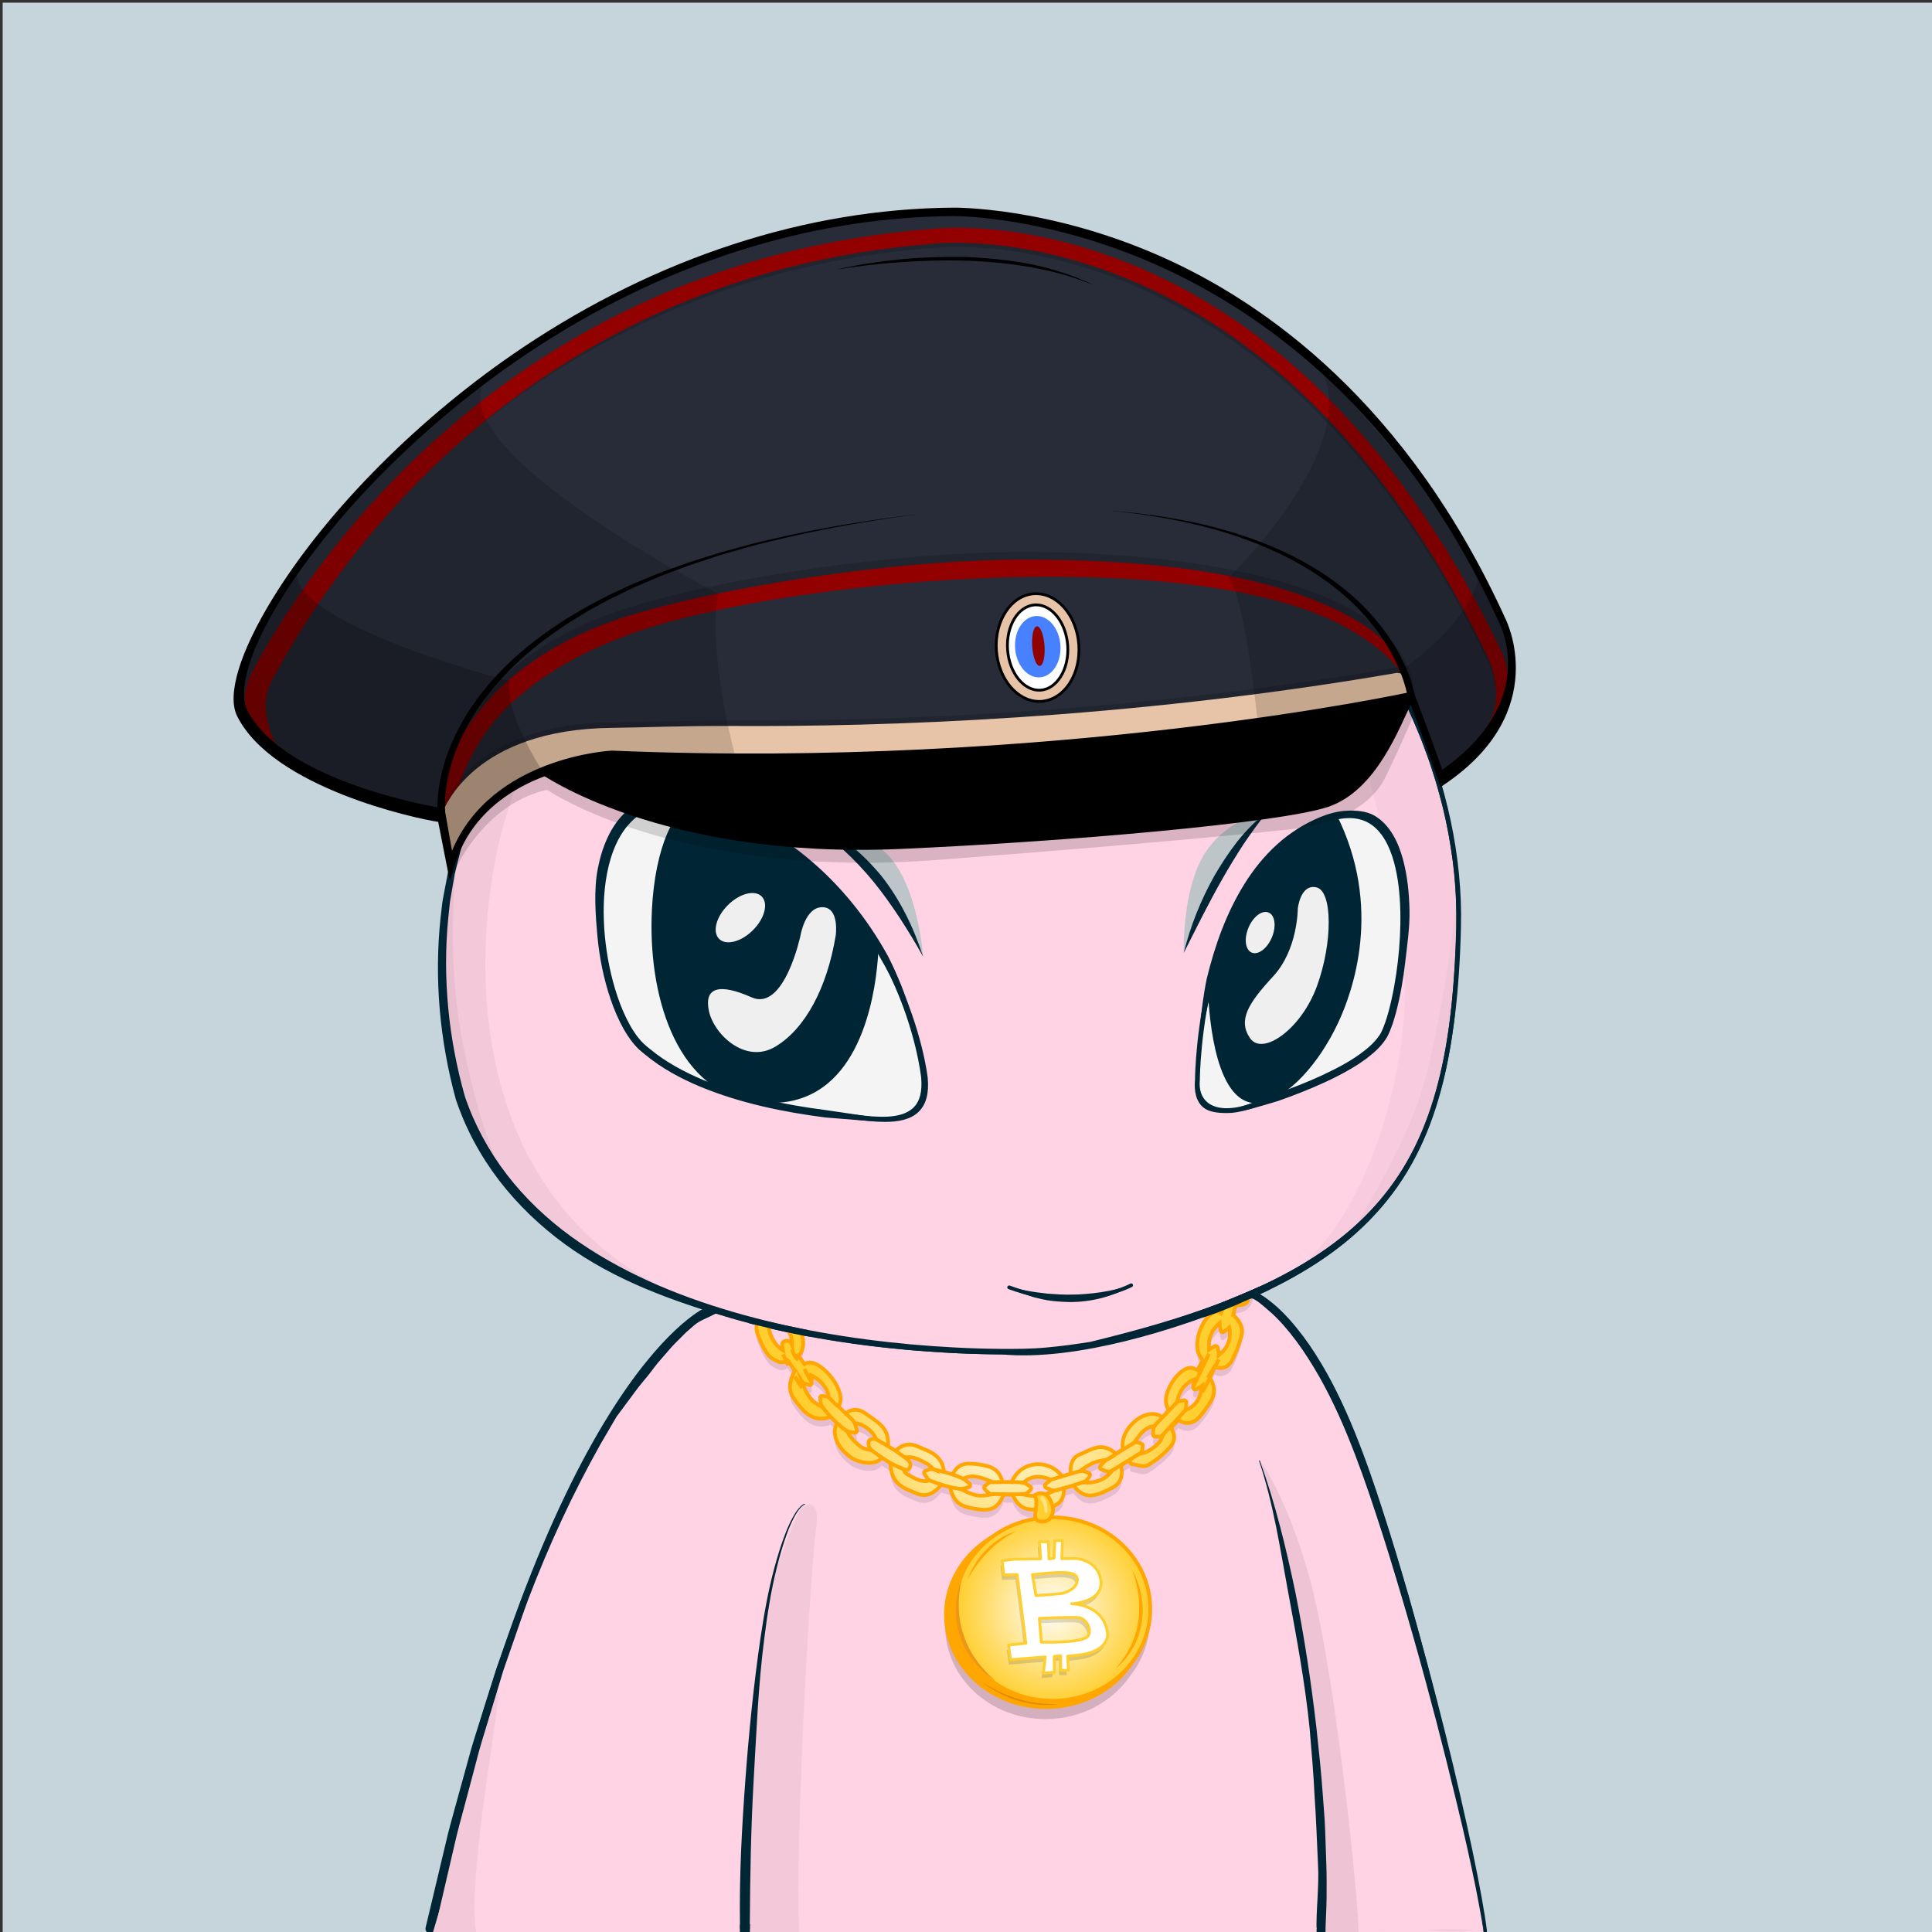 <svg xmlns="http://www.w3.org/2000/svg" xmlns:xlink="http://www.w3.org/1999/xlink" version="1.2" viewBox="0 0 520 520" fill="none">
<rect x="0" y="0" width="520" height="520" fill="#333333" stroke="none"/>
<!-- Background / Blue --> <path d="M520.47 0.72H0.72V520.47H520.47V0.72Z" fill="#C5D5DB"/>


<!-- Type / Pink Body --> <path d="M399.34 520.56L115.79 519.97C115.53 519.97 115.28 519.85 115.12 519.65C114.96 519.45 114.89 519.18 114.95 518.93C146.9 373.14 188.1 352.75 189.84 351.95C189.94 351.9 190.06 351.87 190.17 351.87L337.22 347.77C337.3 347.76 337.43 347.78 337.52 347.82C338.16 348.04 353.31 353.7 367.93 394.63C383.16 437.26 397.96 501.19 400.2 519.6C400.23 519.85 400.15 520.09 399.99 520.27C399.82 520.45 399.58 520.56 399.34 520.56ZM116.85 518.26L398.36 518.84C395.76 499.32 381.24 437.01 366.31 395.2C352.74 357.21 338.58 350.15 337.08 349.49L190.41 353.58C187.69 355.04 147.59 378.75 116.85 518.26Z" fill="#002636"/>
<path d="M399.34 519.7C397 500.37 381.76 435.92 367.12 394.91C352.47 353.9 337.24 348.63 337.24 348.63L190.19 352.73C190.19 352.73 148.01 372.06 115.79 519.11L399.34 519.7Z" fill="#FFD2E4"/>
<path d="M397.72 508.23C397.06 504.42 396.32 500.64 395.57 496.85C394.04 489.28 392.42 481.73 390.66 474.21C387.12 459.18 383.29 444.22 379.1 429.35C376.94 421.93 374.75 414.52 372.36 407.17C370.01 399.81 367.49 392.49 364.57 385.29C361.64 378.11 358.29 371.06 354.07 364.47C351.98 361.17 349.63 358.02 347.01 355.08C345.68 353.62 344.3 352.21 342.76 350.94C341.2 349.65 339.69 348.48 337.59 347.58C337.49 347.54 337.38 347.51 337.26 347.52H337.2C312.69 348.2 288.19 349.19 263.69 350.02C251.44 350.47 239.19 350.88 226.93 351.24C214.68 351.61 202.43 352.04 190.17 352.29H190.15C190.1 352.29 190.05 352.3 190 352.33C188.22 353.29 186.66 354.44 185.14 355.68L182.91 357.58C182.2 358.24 181.52 358.94 180.82 359.62C180.14 360.31 179.41 360.97 178.77 361.69L176.85 363.88L174.93 366.07C174.31 366.82 173.74 367.6 173.14 368.36C171.97 369.91 170.75 371.42 169.62 372.99L166.37 377.81L164.74 380.22C164.22 381.04 163.74 381.88 163.24 382.71L160.27 387.71C152.59 401.18 146.31 415.38 140.61 429.77C139.21 433.38 137.97 437.05 136.64 440.68L134.67 446.14L133.69 448.87L132.81 451.64L129.31 462.71C128.14 466.4 126.95 470.08 125.97 473.83L122.88 485.02C121.88 488.76 120.77 492.47 119.93 496.25L114.55 518.84C114.53 518.93 114.52 519.03 114.52 519.12C114.52 519.8 115.07 520.36 115.75 520.37H115.78C132.24 520.07 151.62 520.35 186.94 520.57C210.64 520.72 234.41 520.65 258.04 520.48L399.43 519.78C399.03 515.84 398.39 512.02 397.72 508.23ZM257.08 518.33C233.46 518.06 209.96 518.07 186.41 517.94C163.39 517.82 140.4 517.83 117.37 517.85L122.26 496.83C123.08 493.06 124.16 489.35 125.14 485.62L128.11 474.43C129.04 470.68 130.19 467 131.32 463.31L134.68 452.24L135.52 449.47L136.47 446.74L138.37 441.28C139.65 437.64 140.86 433.98 142.21 430.37C147.71 415.97 154.06 402.17 161.61 388.72L164.52 383.73C165.01 382.9 165.48 382.06 165.99 381.24L171.09 374.37C172.2 372.8 174.06 370.75 175.21 369.21C175.8 368.45 176.36 367.66 176.97 366.92L178.86 364.74L180.75 362.56C181.39 361.84 182.09 361.19 182.76 360.5C183.44 359.83 184.11 359.13 184.8 358.47L186.97 356.59C188.43 355.37 190.55 354.68 192.16 353.79L192.89 353.47C205.14 353.04 214.75 352.48 227 352.16C239.25 351.84 251.51 351.56 263.77 351.33C288.2 350.8 312.7 350.17 337.12 349.49C338.54 350.13 340.03 351.5 341.37 352.65C342.8 353.84 344.12 355.2 345.38 356.6C347.87 359.43 350.14 362.5 352.17 365.72C356.29 372.13 359.66 379.05 362.58 386.13C365.5 393.22 368.05 400.48 370.44 407.81C372.87 415.12 375.1 422.5 377.29 429.88C381.66 444.66 385.71 459.55 389.45 474.51C391.28 482 393.15 489.48 394.83 497.01C396.51 504.49 398.1 512.18 399.28 519.61L257.08 518.33Z" fill="#002636"/>
<path d="M81.22 188.89C81.22 188.89 109.73 114.29 222.61 104.14C335.49 93.99 394.07 183.82 392.51 249.82C390.95 315.82 372.2 343.17 293.7 362.3C293.7 362.3 284.52 363.86 277.49 364.16C270.46 364.45 150.95 367.97 124.58 297.67C124.58 297.67 108.96 252.56 129.66 211.94C129.66 211.94 143.71 185.46 134.14 179.99C120.69 172.31 66.38 230.29 81.22 188.89Z" fill="#FFD2E4"/>
<path d="M81.1 188.84C83.5 183.13 86.65 177.79 90.11 172.67C93.58 167.56 97.42 162.7 101.57 158.13C109.91 149.02 119.34 140.89 129.62 134.02C134.72 130.51 140.12 127.49 145.57 124.56C151.09 121.77 156.7 119.14 162.48 116.91C174 112.39 185.96 108.96 198.11 106.58C210.27 104.25 222.59 102.76 235 102.33C247.4 101.91 259.86 102.85 272.06 105.2C284.25 107.56 296.19 111.33 307.42 116.66C318.65 121.95 329.2 128.67 338.75 136.58C357.79 152.48 372.74 173.1 382.19 195.95C383.42 198.79 384.4 201.72 385.48 204.62C386.39 207.58 387.44 210.49 388.17 213.5C389.85 219.45 391.02 225.54 391.91 231.66C392.76 237.79 393.05 243.99 392.99 250.18C392.85 256.35 392.55 262.53 392.01 268.69C390.91 280.98 388.73 293.33 384.02 304.87C381.66 310.62 378.65 316.13 374.9 321.11C371.17 326.11 366.76 330.58 361.92 334.5C352.2 342.33 340.96 347.99 329.43 352.47C317.89 357.02 290.25 366.55 269.44 364.52C261.26 364.49 253.09 364.08 244.94 363.39C228.65 361.97 212.42 359.33 196.65 354.77C180.94 350.16 165.5 344.64 152.11 334.92C145.45 330.05 139.39 324.3 134.35 317.73C129.31 311.15 125.32 303.81 122.68 295.87C118.34 279.98 116.84 263.37 118.58 247.01C118.86 244.97 118.96 242.92 119.41 240.9L120.56 234.84C121.64 230.87 122.56 226.86 124.09 223.04C125.33 219.12 127.26 215.46 128.94 211.72C130.81 208.14 132.47 204.44 133.88 200.65C135.25 196.86 136.43 192.95 136.74 188.98C136.88 187.01 136.75 184.98 135.98 183.24C135.21 181.51 133.59 180.21 131.68 180.06C129.76 179.88 127.77 180.37 125.88 181C123.98 181.64 122.13 182.47 120.32 183.38C116.7 185.2 113.2 187.28 109.75 189.44C102.83 193.71 96.16 198.44 88.84 202.1C86.99 202.97 85.1 203.81 83.03 204.1C82.02 204.22 80.87 204.22 79.97 203.55C79.05 202.91 78.71 201.79 78.6 200.77C78.39 198.69 78.84 196.66 79.31 194.68C79.77 192.71 80.41 190.77 81.1 188.84ZM81.34 188.93C80.67 190.85 80.04 192.78 79.56 194.75C79.1 196.71 78.68 198.74 78.9 200.73C79.01 201.7 79.35 202.71 80.15 203.26C80.92 203.84 81.99 203.85 82.96 203.73C84.94 203.44 86.82 202.6 88.64 201.73C95.88 198.05 102.53 193.28 109.43 188.96C112.88 186.79 116.34 184.63 119.98 182.74C121.8 181.8 123.66 180.93 125.6 180.24C127.54 179.56 129.59 179 131.75 179.17C133.95 179.29 135.97 180.85 136.86 182.82C137.77 184.8 137.92 186.98 137.81 189.05C137.55 193.22 136.4 197.21 135.07 201.09C133.7 204.96 132.08 208.73 130.24 212.4C128.65 216.11 126.81 219.72 125.66 223.6C124.22 227.38 123.38 231.34 122.39 235.25L121.36 241.21C121.16 242.2 121.04 243.2 120.95 244.21L120.63 247.22C119.08 263.28 120.73 279.67 125.13 295.14C127.66 302.62 131.54 309.8 136.41 316.13C141.29 322.47 147.17 328.05 153.67 332.78C166.72 342.23 181.83 348.59 197.33 353.11C212.86 357.65 228.93 360.35 245.08 361.83C253.16 362.55 261.27 362.99 269.37 363.05C273.43 363.07 277.47 363.07 281.46 362.7C285.47 362.34 289.5 361.8 293.48 361.16L293.4 361.18C305.34 358.25 317.23 355.02 328.69 350.61C340.15 346.27 351.27 340.8 360.86 333.21C365.64 329.42 369.99 325.08 373.69 320.22C377.41 315.38 380.4 309.99 382.76 304.35C387.47 293.03 389.72 280.81 390.89 268.59C391.47 262.47 391.81 256.32 391.99 250.16C392.09 244.02 391.84 237.87 391.04 231.77C390.18 225.69 389.12 219.61 387.39 213.71C386.65 210.72 385.59 207.83 384.68 204.9C383.6 202.02 382.6 199.11 381.37 196.29C371.93 173.57 356.78 153.28 337.75 137.79C318.68 122.32 295.71 111.92 271.64 107.39C259.6 105.1 247.31 104.3 235.06 104.57C222.81 104.91 210.56 106.3 198.49 108.53C174.39 112.99 150.73 121.25 130.1 134.75C119.76 141.42 110.24 149.38 101.92 158.45C97.76 162.99 93.9 167.81 90.41 172.88C86.93 177.95 83.75 183.28 81.34 188.93Z" fill="#002636"/>
<path opacity="0.05" d="M88.84 176.45C88.84 176.45 85.13 187.91 87.55 190.81C89.97 193.71 127.09 167.41 144.84 175.64C144.84 175.64 145.72 176.93 145.81 180.32C145.89 183.47 145.25 189.03 144.44 193.88C143.63 198.72 137.34 214.68 134.84 224.54C127.26 254.39 124.35 317.33 176.15 345.41L170.34 343.8L151.78 333.79L134.84 316.04L125.8 301.19L122.73 290.38L119.34 274.56L119.02 260.52L119.83 243.9L122.25 231.31L125.96 219.69L130.32 210.17L134.19 202.59L136.21 195.65L137.81 189.06L136.85 183.71L134.51 180.4L127.65 179.75L123.53 181.44L112 187.18L99.65 195.01L94.57 198.08L86.9 202.36L81.82 203.09L79.88 201.07C79.88 201.07 79.07 196.39 79.32 196.23C79.57 196.07 81.66 188.24 81.66 188.24C81.66 188.24 84.65 182.91 84.81 182.67C84.97 182.43 88.84 176.45 88.84 176.45Z" fill="black"/>
<path opacity="0.09" d="M127.65 179.76L131.93 178.07L137.3 177.24L142.82 177.31C142.82 177.31 144.2 177.48 144.14 178.82C144.08 180.15 136.94 194.98 136.94 194.98L137.42 189.84L136.88 184.15L134.52 180.42L130.92 178.96L127.65 179.76Z" fill="black"/>
<path d="M129.14 178.26C130.64 177.89 132.15 177.6 133.67 177.4C135.19 177.19 136.72 177.07 138.25 177.05C139.78 177 141.3 177.13 142.81 177.3C141.29 177.28 139.78 177.3 138.27 177.48C136.77 177.64 135.28 177.89 133.82 178.24C132.36 178.58 130.91 178.99 129.5 179.49C128.1 179.98 124.43 181.25 124.22 180.83C124.01 180.41 123.29 180.53 129.14 178.26Z" fill="#002636"/>
<path opacity="0.03" d="M392.23 240.84C392.23 240.84 387.94 279.32 381.48 297.08C375.02 314.84 361.9 334.5 361.9 334.5L368.34 327.5L375.6 319.59L381.41 309.1L385.93 297.8L389 287.15L390.78 275.21L391.75 262.14L392.56 248.58L392.23 240.84Z" fill="black"/>
<path opacity="0.05" d="M124.08 223.05C124.08 223.05 118.78 251.73 124.59 281.02C130.4 310.31 137.66 320.72 137.66 320.72L131.73 312.37L125.8 301.19L121.32 287.43L119.38 272.54L119.02 255.96L119.83 243.9L124.08 223.05Z" fill="black"/>
<path d="M199.14 517.66L199.13 520.65L116.44 520.37L118.32 514.06L181.39 513.97L199.14 517.66Z" fill="#FFD2E4"/>
<path opacity="0.05" d="M133.67 455.57C136.39 450.53 125.3 504.75 128.2 520.4L116.44 520.38C116.44 520.37 130.95 460.61 133.67 455.57Z" fill="black"/>
<path d="M399.24 519.61L399.34 520.56L356.71 520.49L356.75 519.3L356.76 518.98L399.24 519.61Z" fill="#FFD2E4"/>
<path opacity="0.07" d="M339.09 393.12C339.09 393.12 346.08 402.06 352.37 424.33C358.66 446.6 364.63 500.98 365.6 517.93L365.63 520.53L356.66 520.48L355.92 516.88V508.65L355.44 489.69L354.15 471.54L351.97 451.45L348.34 431.12L344.87 414.58L341.8 401.83L339.09 393.12Z" fill="black"/>
<path d="M352.49 465.23C353 471.32 353.55 477.41 353.83 483.52C354.25 489.62 354.46 495.73 354.74 501.83C355.11 507.61 354.14 514.38 354.37 520.18L356.73 520.48C356.77 517.73 357.03 513.62 357.05 510.87C357.07 507.8 357.09 504.73 356.98 501.67L356.66 492.47C356.56 489.4 356.25 486.35 356.05 483.29C355.64 477.17 354.95 471.07 354.31 464.97C352.89 452.78 351.08 440.64 348.66 428.61C346.15 416.61 343.26 404.66 339.08 393.12C339.06 393.07 339 393.04 338.94 393.06C338.89 393.08 338.86 393.14 338.88 393.2C342.79 404.8 344.53 416.8 346.76 428.81C348.99 440.84 351.28 453.07 352.49 465.23Z" fill="#002636"/>
<path d="M201.84 517.99V520.65L354.39 520.49L354.34 518.85L223.06 515.56L201.84 517.99Z" fill="#FFD2E4"/>
<path opacity="0.05" d="M217.28 404.99C217.28 404.99 220.88 403.54 219.59 411.93C218.3 420.32 213.84 494.52 215.13 520.66H201.84L200.87 496.49L204.42 450.66L207.08 432.83L209.08 422L212.41 412.97L213.73 409.71L215.34 406.39L217.28 404.99Z" fill="black"/>
<path d="M201.81 519.11C201.81 518.62 201.8 518.13 201.81 517.64C201.89 504.85 202.12 492.05 202.84 479.26C203.59 466.48 204.06 453.7 205.71 441.01C206.52 434.66 207.49 428.33 209.03 422.12C209.8 419.02 210.66 415.93 211.76 412.93C212.3 411.43 212.93 409.96 213.66 408.54C214.03 407.84 214.43 407.14 214.9 406.51C215.36 405.89 215.91 405.23 216.58 404.96L216.62 404.94C216.67 404.92 216.7 404.86 216.68 404.81C216.66 404.76 216.6 404.73 216.55 404.75C215.7 405.06 215.2 405.72 214.69 406.35C214.19 406.99 213.77 407.68 213.38 408.39C212.61 409.81 211.94 411.28 211.37 412.78C210.21 415.78 209.27 418.86 208.43 421.96C206.75 428.16 205.64 434.52 204.69 440.86C202.83 453.57 201.56 466.35 200.61 479.15C199.67 491.95 198.97 504.79 199.16 517.65C199.17 518.13 199.19 518.62 199.2 519.11H201.81Z" fill="#002636"/>
<path opacity="0.03" d="M391.35 228.25L385.48 204.62L376.1 183.47L362.54 162.41L344.92 143.87L330.59 130.7L307.41 116.66L286.29 109.64L269.59 105.77L258.21 104.32L241.27 103.11L225.05 103.59L198.11 106.59L183.9 111.58C183.9 111.58 234.25 101.9 273.95 113.03C313.65 124.17 356.01 160.32 369.45 213.17C369.45 213.17 377.37 243.39 378.12 264.04C378.87 284.69 370.33 324.76 348.51 342.27L357.47 337.19L368.36 327.51L376.35 318.31L382.16 307.42L386.76 293.62L389.42 285.63L392.01 268.7L392.09 243.75L391.35 228.25Z" fill="black"/>
<path d="M345.88 142.56C323.42 121.53 283.79 97.62 222.63 103.13C164.14 108.39 128.68 131.24 109.23 149.49C88.13 169.28 80.77 188.11 80.7 188.3V188.31C77.65 196.83 77.3 201.65 79.62 203.49C83.41 206.5 93.08 200.27 104.27 193.05C115.6 185.75 128.09 177.78 133.34 180.79C142.26 185.89 129.3 211.01 129.16 211.27C108.57 251.67 123.89 297.05 124.05 297.52C147.52 360.12 244.02 364.55 270.82 364.55C274.57 364.55 276.96 364.46 277.59 364.44C284.58 364.15 293.79 362.6 293.92 362.57C369.4 345.18 391.58 318.82 393.22 249.47C394.12 211.7 375.98 170.74 345.88 142.56ZM391.94 249.44C391.09 285.36 385.18 306.63 371.54 322.86C357.31 339.79 333.28 351.65 293.67 361.3C293.58 361.32 284.45 362.86 277.54 363.15C272.42 363.37 151.7 367.56 125.27 297.09C125.11 296.64 109.97 251.78 130.31 211.87C130.89 210.78 144.35 185.08 134.36 179.37C133.4 178.82 132.28 178.58 131.01 178.58C124.37 178.58 115 183.85 104.76 190.45C94.88 196.81 84.66 203.39 81.61 200.96C80.39 199.99 79.66 196.82 83.1 187.23C83.52 186.15 111.84 114.4 222.76 104.42C283.47 98.96 322.74 122.66 345.02 143.51C374.84 171.44 392.82 212.03 391.94 249.44Z" fill="#002636"/>


<!-- Eyes / Regular Eyes --> <g style="mix-blend-mode:color-burn">
<path d="M217.1 221.65C217.1 221.65 230.86 221.79 238.99 230.14C247.11 238.5 248.47 257.51 248.47 257.51L240.12 240.85L230.97 230.41L217.1 221.65Z" fill="#BDC5C9"/>
</g>
<g style="mix-blend-mode:color-burn">
<path d="M318.61 256.46C318.61 256.46 318.1 239.47 324.22 229.78C330.34 220.09 341.43 218.09 341.43 218.09L331.37 230.03L318.61 256.46Z" fill="#BDC5C9"/>
</g>
<path d="M318.61 256.46C320.44 249.13 323.1 242.49 326.76 235.88C328.65 232.61 330.73 229.43 333.06 226.44C335.42 223.48 338.46 220.41 341.43 218.09C339.03 221.01 336.87 224.03 334.78 227.09C332.76 230.21 330.81 233.37 328.98 236.6C327.14 239.83 325.41 243.12 323.69 246.43L318.61 256.46Z" fill="#002636"/>
<path d="M248.47 257.52C246.52 253.94 244.39 250.5 242.21 247.12C239.99 243.76 237.67 240.48 235.15 237.37C232.62 234.27 229.86 231.37 226.92 228.66C223.9 226.03 220.66 223.69 217.1 221.66C220.96 222.97 225.13 224.56 228.41 227.07C231.65 229.62 234.57 232.56 237.2 235.72C242.3 242.15 245.95 249.75 248.47 257.52Z" fill="#002636"/>
<path d="M322.29 290.56C322.29 290.56 322.34 235.59 354.67 221.27C387 206.95 378.1 270.88 371.94 279.51C365.77 288.14 345.48 294.91 336.19 297.88C326.9 300.85 321.62 297.29 322.29 290.56Z" fill="#F4F4F4"/>
<path d="M330.17 299.58C327.75 299.58 325.41 299.31 323.91 298.1C321.92 296.49 321.34 293.65 321.64 290.52C321.65 288.9 322.39 234.85 354.41 220.67C362.37 217.14 368.53 217.96 372.72 223.1C383.28 236.06 377.06 273.45 372.47 279.88C365.93 289.03 343.7 296.15 336.39 298.5C334.13 299.22 332.03 299.58 330.17 299.58ZM363.16 219.84C360.72 219.84 357.97 220.51 354.94 221.86C323.36 235.85 322.94 290.01 322.94 290.56V290.62C322.67 293.31 323.4 295.43 325.04 296.75C327.33 298.6 331.23 298.78 336 297.25C343.2 294.94 365.12 287.92 371.42 279.12C373.49 276.22 376.23 265.73 377.05 253.84C377.6 245.78 377.64 231.19 371.73 223.92C369.5 221.2 366.64 219.84 363.16 219.84Z" fill="#002636"/>
<path d="M249.05 290.2C249.05 290.2 244.08 241.2 197.48 219.61C150.88 198.02 157.63 267.97 172.79 281.86C187.95 295.75 217.1 299.31 226.94 300.31C236.78 301.31 250.31 304.49 249.05 290.2Z" fill="#F4F4F4"/>
<path d="M238.18 301.96C235.49 301.96 232.62 301.62 229.9 301.29C228.87 301.17 227.85 301.05 226.87 300.95C195.07 297.72 179.67 289.05 172.35 282.34C162.44 273.26 155.43 239.25 166.22 223.06C170.55 216.56 179.54 210.58 197.76 219.02C244.16 240.52 249.65 289.64 249.7 290.14V290.15C250.07 294.31 249.26 297.3 247.23 299.26C245.07 301.35 241.79 301.96 238.18 301.96ZM181.75 216.19C175.55 216.19 170.66 218.73 167.29 223.78C157.14 239.01 163.65 272.62 173.22 281.38C186.91 293.93 212.79 298.22 227 299.66C227.99 299.76 229.01 299.88 230.05 300.01C236.12 300.73 242.53 301.34 245.85 298.12C247.58 296.44 248.26 293.81 247.93 290.06C247.86 289.39 242.83 241.35 197.2 220.21C191.42 217.52 186.25 216.19 181.75 216.19Z" fill="#002636"/>
<path d="M325.55 263.57C325.55 263.57 325.53 299.51 339.91 296.2C354.29 292.89 377.4 255.56 359.28 219.48C359.28 219.48 334.14 224.9 325.55 263.57Z" fill="#002636"/>
<path d="M338.09 296.92C336.39 296.92 334.83 296.36 333.43 295.24C325.13 288.63 325.05 264.59 325.05 263.57L325.06 263.46C333.62 224.92 358.92 219.04 359.18 218.99L359.56 218.91L359.73 219.26C372.21 244.12 364.17 266.77 360.13 275.35C354.86 286.56 346.78 295.13 340.02 296.69C339.36 296.84 338.72 296.92 338.09 296.92ZM326.05 263.63C326.06 264.92 326.31 288.29 334.05 294.46C335.74 295.81 337.62 296.22 339.79 295.72C346.26 294.23 354.07 285.87 359.22 274.93C363.18 266.52 371.03 244.4 359.01 220.07C355.88 220.95 333.91 228.35 326.05 263.63Z" fill="#002636"/>
<path d="M349.3 244.59C349.3 244.59 349.32 255.61 342.67 262.79C336.02 269.97 333.12 274.56 336.45 279.43C339.78 284.3 350.2 277.1 354.47 265.39C358.74 253.68 358.66 239.8 354.31 238.83C349.96 237.86 349.3 244.59 349.3 244.59Z" fill="#EFEFEF"/>
<path d="M342.318 252.323C343.573 249.346 343.184 246.339 341.448 245.608C339.713 244.876 337.289 246.697 336.034 249.674C334.779 252.651 335.168 255.658 336.904 256.389C338.639 257.121 341.063 255.3 342.318 252.323Z" fill="#EFEFEF"/>
<path d="M235.95 254.14C235.95 254.14 236.09 302.14 201.64 295.78C167.19 289.42 172.22 217.65 188.01 216.39C188.02 216.39 215.78 224.38 235.95 254.14Z" fill="#002636"/>
<path d="M207.66 296.86C205.71 296.86 203.67 296.66 201.56 296.27C181.89 292.64 174.29 267.77 175.47 244.73C176.32 228.27 181.46 216.4 187.98 215.88L188.07 215.87L188.16 215.9C188.44 215.98 216.33 224.29 236.37 253.85L236.46 253.98V254.13C236.46 254.39 236.38 280.26 222.84 291.56C218.62 295.09 213.53 296.86 207.66 296.86ZM187.97 216.9C182.1 217.48 177.28 229.18 176.47 244.79C175.31 267.39 182.67 291.77 201.74 295.29C209.94 296.8 216.82 295.29 222.2 290.8C234.84 280.24 235.43 256.42 235.45 254.29C216.17 225.95 189.69 217.43 187.97 216.9Z" fill="#002636"/>
<path d="M215.44 251.85C215.44 251.85 211.1 272.34 202.31 268.44C193.52 264.54 189.48 265.78 190.8 272.09C192.12 278.4 200.63 286.49 208.65 281.73C216.66 276.97 222.6 265.98 224.94 251.76C224.94 251.76 226.01 244.19 221.34 244.17C216.68 244.15 215.44 251.85 215.44 251.85Z" fill="#EFEFEF"/>
<path d="M202.64 250.372C205.807 247.22 206.869 243.152 205.01 241.284C203.152 239.417 199.079 240.458 195.911 243.609C192.744 246.76 191.682 250.829 193.54 252.696C195.399 254.564 199.472 253.523 202.64 250.372Z" fill="#EFEFEF"/>
<path d="M249.05 290.2C248.33 284.51 246.66 278.99 244.65 273.66C242.55 268.35 240.08 263.21 237.22 258.32C231.79 248.38 224.54 239.41 215.79 232.23C211.41 228.64 206.68 225.49 201.68 222.83C196.67 220.2 191.48 217.82 185.99 216.89C183.26 216.41 180.47 216.36 177.82 216.9C175.17 217.44 172.69 218.65 170.67 220.44C168.65 222.23 167.07 224.52 165.91 227.02C164.73 229.52 163.95 232.21 163.41 234.96C162.34 240.46 162.29 246.17 162.78 251.79C163.32 257.41 164.43 263 166.24 268.33C167.15 270.99 168.24 273.59 169.61 276.02C170.3 277.23 171.05 278.39 171.91 279.44C172.33 279.97 172.79 280.47 173.27 280.93C173.75 281.39 174.33 281.83 174.86 282.28C179.16 285.85 184.18 288.55 189.39 290.72C199.87 295.02 211.13 297.35 222.4 298.8L230.89 300.05C233.71 300.49 236.53 300.93 239.35 300.94C240.76 300.93 242.17 300.79 243.52 300.42C244.86 300.03 246.16 299.38 247.1 298.31C248.05 297.26 248.63 295.9 248.88 294.5C249.15 293.07 249.15 291.63 249.05 290.2ZM249.05 290.2C249.17 291.62 249.18 293.07 248.94 294.48C248.71 295.89 248.19 297.29 247.25 298.41C246.34 299.54 245.04 300.34 243.67 300.83C242.29 301.31 240.84 301.56 239.39 301.66C236.49 301.88 233.59 301.69 230.73 301.46L222.16 300.77C210.76 299.3 199.37 296.95 188.63 292.55C183.29 290.33 178.1 287.56 173.58 283.8C173.02 283.32 172.44 282.89 171.89 282.37C171.34 281.84 170.83 281.28 170.36 280.69C169.42 279.52 168.61 278.27 167.87 276.99C166.43 274.42 165.29 271.72 164.35 268.96C162.47 263.45 161.34 257.73 160.79 251.95C160.28 246.18 159.78 239.58 160.89 233.82C161.45 230.95 162.28 228.1 163.54 225.42C164.79 222.73 166.51 220.2 168.79 218.19C171.06 216.17 173.9 214.79 176.86 214.19C179.82 213.59 182.86 213.66 185.77 214.17C191.62 215.17 197.53 218.37 202.63 221.05C207.74 223.76 212.59 226.99 217.07 230.67C226.04 238.02 233.43 247.21 239 257.34C240.32 259.91 241.49 262.56 242.58 265.23C243.63 267.92 244.57 270.65 245.39 273.4C246.22 276.15 246.94 278.94 247.55 281.74C247.87 283.14 248.15 284.54 248.41 285.95C248.66 287.37 248.89 288.78 249.05 290.2Z" fill="#002636"/>
<path d="M322.29 290.56C322.36 286.03 322.63 281.5 322.96 276.96C323.31 272.42 323.88 267.89 324.8 263.4C326.96 254.53 330.05 245.78 334.93 237.94C337.36 234.03 340.28 230.38 343.73 227.27C347.17 224.15 351.16 221.64 355.47 219.86C357.64 218.99 359.95 218.36 362.37 218.22C364.77 218.07 367.79 218.27 369.94 219.53C372.1 220.78 373.74 222.69 374.95 224.74C376.16 226.8 376.99 229.02 377.6 231.26C378.82 235.76 379.26 240.37 379.37 244.96C379.47 249.55 378.74 254.41 378.22 258.96C377.69 263.5 376.92 268.02 375.75 272.47C375.14 274.7 374.48 276.9 373.37 279.07C372.07 281.25 370.36 282.9 368.51 284.33C367.62 285.1 366.63 285.7 365.68 286.38C364.7 286.98 363.73 287.62 362.72 288.17C360.71 289.3 358.67 290.34 356.59 291.29C352.43 293.2 348.18 294.87 343.88 296.37C341.7 297.04 339.51 297.67 337.32 298.28C335.12 298.89 332.79 299.37 330.47 299.3C329.89 299.32 329.31 299.21 328.73 299.16C328.16 299.02 327.58 298.95 327.04 298.73C325.93 298.39 324.9 297.77 324.12 296.93C323.32 296.1 322.78 295.05 322.49 293.96C322.22 292.83 322.2 291.69 322.29 290.56ZM322.29 290.56C322.22 291.69 322.25 292.83 322.54 293.93C322.86 295.02 323.45 296.01 324.26 296.78C325.06 297.56 326.1 298.05 327.17 298.31C327.69 298.49 328.26 298.49 328.8 298.57C329.36 298.56 329.9 298.62 330.46 298.55C332.68 298.39 334.78 297.7 336.88 296.9C339 296.12 341.12 295.31 343.21 294.47C347.46 292.95 351.68 291.36 355.75 289.46C359.8 287.56 363.83 285.5 367.27 282.76C369 281.44 370.58 279.83 371.61 278.12C372.57 276.25 373.24 274.09 373.82 271.95C374.96 267.63 375.72 263.19 376.24 258.73C376.75 254.27 377 249.77 376.9 245.29C376.79 240.82 376.36 236.34 375.2 232.08C374.62 229.96 373.84 227.9 372.75 226.04C371.66 224.2 370.24 222.57 368.45 221.54C366.67 220.5 364.58 220.08 362.47 220.21C360.35 220.33 358.23 220.89 356.2 221.71C352.14 223.39 348.34 225.77 345.07 228.75C341.78 231.71 338.97 235.21 336.62 239C331.91 246.59 328.84 255.15 326.75 263.87C324.45 272.54 322.45 281.48 322.29 290.56Z" fill="#002636"/>


<!-- Details / Bitcoin Necklace --> <path d="M331.23 356.72C331.09 356.55 331.8 352.75 331.8 352.75" stroke="#FFA600" stroke-miterlimit="10"/>
<path d="M330.85 356.99C331.05 356.39 332.1 352.8 332.1 352.8" stroke="#FFA600" stroke-miterlimit="10"/>
<path d="M330.81 351.91C330.81 351.91 340.45 347.76 341.65 347.12L341.51 345.22C341.51 345.22 332.5 349.16 330.67 349.87L330.81 351.91Z" fill="#002636"/>
<path opacity="0.1" d="M332.52 353.58C335.47 353.12 336.88 351.84 337.37 349.19C334.86 350.26 332.12 351.28 329.47 352.21L328.67 355.53C328.31 355.26 327.91 355.02 327.49 355.1H327.48C325.87 355.42 324.27 357.11 323.21 359.63C322.34 361.68 321.76 364.61 322.73 366.68C322.9 367.05 323.12 367.38 323.35 367.72C323.45 367.87 323.56 368.03 323.66 368.2C323.67 368.21 323.68 368.22 323.69 368.24L322.32 370.94C322.24 370.9 322.16 370.86 322.08 370.81C321.5 370.51 320.9 370.2 320.28 370.26C317.23 370.56 313.37 376.22 313.84 379.7C313.91 380.18 314.06 380.85 314.43 381.36C314.5 381.45 314.57 381.52 314.66 381.57L312.75 383.73C312.44 383.2 311.84 382.97 311.4 382.85C309.43 382.31 306.94 383.18 304.92 385.15C302.91 387.1 301.88 389.57 302.17 391.75C302.19 391.92 302.26 392.04 302.34 392.16C301.68 392.57 301.02 392.98 300.34 393.42C298.49 391.69 296.8 391.43 295.25 391.74C294.19 391.95 293.18 392.43 292.23 392.88C291.69 393.14 291.17 393.38 290.66 393.58C288.81 394.28 287.91 396.18 288.19 398.77C287.39 399.01 286.6 399.27 285.82 399.51C285.8 399.42 285.76 399.34 285.7 399.27C283.93 397.05 281.22 395.93 278.44 396.28C278.25 396.3 278.07 396.33 277.89 396.37C275.34 396.88 273.3 398.58 272.31 401.03C271.49 401.01 270.64 401 269.77 401C269.3 398.73 268.01 397.35 265.85 396.77C264.29 396.35 262.63 396.12 260.93 396.07C258.78 396.01 257.21 397.04 256.47 399L253.82 398.21C253.94 397.99 254.02 397.75 253.96 397.46C253.22 394.04 250.72 393 248.51 392.09C248.05 391.9 247.57 391.7 247.12 391.49C245.19 390.57 243.37 390.75 241.67 392.06C241.51 392.18 241.25 392.37 241.24 392.71L239.02 391.38C239.04 391.33 239.05 391.27 239.05 391.21C239.17 386.89 237.21 385.53 233.96 383.28C233.6 383.03 233.22 382.77 232.83 382.49C231.73 381.71 230.55 381.43 229.44 381.65C228.79 381.78 228.16 382.08 227.59 382.56L225.62 380.61C225.72 380.5 225.82 380.37 225.9 380.22C226.74 378.56 226.05 375.95 224.05 373.22C222.24 370.75 219.35 368.36 217.31 368.96C217.26 368.98 217.2 368.99 217.14 369C216.94 369.04 216.7 369.09 216.5 369.25L214.82 366.91C215.62 366.57 215.88 365.59 216.05 364.93C216.36 363.75 216.12 362.13 215.56 360.49C214.35 360.28 213.74 360.16 212.54 359.92C213.31 361.25 213.22 362.55 213.19 364.2C212.96 363.73 212.68 363.24 212.17 363.05C211.78 362.91 211.36 362.97 210.88 363.26C210.35 363.57 210.5 364.4 210.71 365.55C208.51 364.25 206.88 361.33 206.89 358.68C205.81 358.42 204.76 358.16 203.74 357.9C203.59 358.82 203.48 360.06 203.84 361C204.61 363.02 205.46 365.14 206.75 366.81C207.47 367.74 208.58 368.23 209.65 368.71C210.04 368.88 211.58 368.87 211.89 368.16C211.98 368.22 212.05 368.28 212.09 368.34C212.56 369.04 213.02 369.75 213.49 370.46C213.62 370.67 213.77 370.88 213.9 371.09C212.34 374.02 212.04 376.58 214.03 379.08C214.29 379.4 214.54 379.74 214.79 380.07C216.69 382.58 219.33 384.99 223.34 383.52C223.39 383.5 223.43 383.46 223.48 383.43L225.4 385.32C225.36 385.34 225.33 385.37 225.29 385.4C224.78 385.86 224.58 387.29 224.69 387.89C224.72 388.03 224.74 388.16 224.75 388.26C224.92 390.22 226.4 392.44 228.72 394.2C230.58 395.61 233.67 396.27 235.75 395.59C236.27 395.42 236.74 395.13 237.07 394.78C237.17 394.67 237.22 394.54 237.25 394.41L239.68 395.94C239.67 395.97 239.67 396.01 239.67 396.05C239.77 400.81 242.44 402.36 245.13 403.44C245.65 403.65 246.14 403.84 246.61 404.06C248.99 405.16 251.32 404.27 253.13 401.94C253.18 401.87 253.21 401.79 253.23 401.7C254.04 401.94 254.87 402.17 255.71 402.39C255.71 402.46 255.71 402.52 255.73 402.59C256.87 406.73 258.46 407.76 263.74 408.42C266.98 408.82 268.81 407.64 269.94 404.76C269.99 404.64 269.99 404.51 269.96 404.38C270.84 404.41 271.73 404.44 272.64 404.46C272.62 404.59 272.64 404.72 272.7 404.85C274.72 408.84 277.48 408.98 282.56 407.81C285.78 407.06 286.41 404.8 286.37 403.03C286.37 402.91 286.33 402.79 286.26 402.69C287.11 402.46 287.99 402.22 288.91 401.94C292.07 406.2 295.29 404.6 299.02 402.74L299.28 402.61C301.56 401.48 302.37 399.42 301.69 396.5C302.48 396.03 303.28 395.54 304.06 395.05L304.16 395.68C304.2 395.96 304.42 396.18 304.67 396.21C305.06 396.25 305.49 396.35 305.94 396.46C307.01 396.71 308.12 396.97 308.96 396.48C311.18 395.19 313.3 393.44 315.08 391.42C315.74 390.67 316.08 389.67 316.01 388.67C315.95 387.9 315.65 387.17 315.13 386.54L317.13 384.34C319.1 385.6 321.23 385.32 322.76 383.58C323.91 382.27 324.98 380.79 325.94 379.18C327.2 377.07 326.99 374.85 325.34 372.6C325.33 372.59 325.33 372.59 325.32 372.58C325.67 372.02 326.01 371.45 326.34 370.89C326.53 370.56 326.73 370.24 326.92 369.91C327.43 370.24 328.05 370.4 328.71 370.35C329.84 370.26 330.86 369.58 331.45 368.53C332.49 366.65 333.37 364.41 334.14 361.67C334.66 359.83 333.97 357.99 332.07 356.19C332.02 356.14 331.96 356.11 331.9 356.09C332.03 355.52 332.16 354.95 332.29 354.38C332.4 354.1 332.46 353.84 332.52 353.58ZM222.97 378.16C222.57 377.99 222.17 377.94 221.79 377.88C221.64 377.86 221.5 377.84 221.35 377.81C221.18 377.78 221.02 377.83 220.9 377.96C220.78 378.08 220.73 378.26 220.76 378.45C220.78 378.62 220.8 378.8 220.82 378.97C220.86 379.44 220.9 379.92 221.1 380.39C221.16 380.52 221.22 380.65 221.29 380.77C218.69 379.71 216.95 377.49 215.75 373.74C215.8 373.82 215.86 373.9 215.91 373.97C216.24 374.43 216.78 374.58 217.26 374.72C217.43 374.77 217.6 374.82 217.75 374.88C217.92 374.95 218.1 374.93 218.24 374.82C218.38 374.71 218.46 374.54 218.45 374.34C218.44 374.16 218.45 373.98 218.45 373.8C218.46 373.31 218.47 372.81 218.31 372.3C218.3 372.29 218.3 372.27 218.3 372.26C221.04 373.66 222.61 375.58 223.15 378.24C223.08 378.21 223.02 378.19 222.97 378.16ZM235.38 389.4C235.13 389.38 233.85 389.45 233.75 390.23C233.67 390.82 233.85 391.71 234.33 392.19C234.41 392.27 234.49 392.34 234.57 392.42C233.4 392.26 232.29 392.07 231.24 391.19C229.83 389.99 228.72 388.83 228.04 387.35C228.09 387.37 228.13 387.38 228.18 387.39C228.63 387.52 229.08 387.59 229.52 387.66C229.7 387.69 229.88 387.72 230.06 387.75C230.24 387.78 230.42 387.71 230.54 387.56C230.65 387.41 230.69 387.2 230.62 387.01C230.56 386.83 230.51 386.66 230.46 386.48C230.33 386.04 230.2 385.58 230.01 385.14C231.33 385.26 232.78 385.91 233.99 386.97C234.86 387.74 235.5 388.62 235.83 389.5C235.69 389.44 235.54 389.41 235.38 389.4ZM250.97 397.51C250.78 397.51 250.6 397.53 250.42 397.56C250.13 397.62 249.86 397.71 249.59 397.81C249.42 397.87 249.26 397.93 249.09 397.97C248.92 398.02 248.79 398.16 248.74 398.34C248.69 398.52 248.73 398.73 248.84 398.89C248.94 399.03 249.03 399.17 249.13 399.32C249.38 399.7 249.63 400.09 249.97 400.42C250.04 400.48 250.1 400.54 250.17 400.59C248.22 401.2 246.37 400.15 244.43 399.04L243.97 398.78C243.64 398.59 243.35 398.03 243.07 397.48C243.51 397.66 244.05 397.87 244.5 397.58C244.82 397.38 244.99 396.99 245.05 396.4C245.12 395.65 244.4 395.06 243.56 394.37H243.57C245.49 393.99 247.37 394.89 249.42 396.02C250.06 396.37 250.64 396.93 251.22 397.55C251.15 397.53 251.06 397.52 250.97 397.51ZM267.34 404.26C265.83 404.55 264.4 404.82 263.01 404.6C261.56 404.37 260.12 403.66 258.59 402.91C258.57 402.9 258.55 402.89 258.53 402.88C258.99 402.85 259.44 402.74 259.88 402.62C260.16 402.55 260.44 402.47 260.72 402.43C260.93 402.38 261.09 402.22 261.13 402C261.17 401.77 261.08 401.53 260.9 401.39L259.33 400.12C261.53 398.84 263.86 399.73 266.33 400.67L266.42 400.71C266.65 400.8 266.88 400.9 267.11 401.03C267.01 401.03 266.9 401.03 266.8 401.04C266.29 401.05 265.88 401.41 265.51 401.72C265.38 401.83 265.25 401.95 265.11 402.04C264.96 402.14 264.88 402.31 264.88 402.51C264.88 402.71 264.97 402.89 265.11 403.01C265.24 403.12 265.37 403.25 265.5 403.39C265.87 403.77 266.29 404.2 266.81 404.24C266.99 404.25 267.17 404.26 267.36 404.27C267.37 404.25 267.36 404.25 267.34 404.26ZM283.84 403.28C282.48 403.94 281.2 404.56 279.84 404.74C278.62 404.9 277.31 404.7 275.94 404.45C275.96 404.44 275.98 404.43 276 404.41L277.36 403.13C277.49 403 277.56 402.81 277.52 402.61C277.49 402.41 277.37 402.24 277.2 402.15C277.02 402.05 276.83 401.93 276.65 401.81C276.29 401.57 275.89 401.31 275.46 401.2C277.38 399.38 279.64 399.12 282.9 400.35C282.54 400.62 282.19 400.91 281.86 401.19C281.72 401.31 281.57 401.44 281.43 401.56C281.27 401.69 281.2 401.92 281.25 402.14C281.3 402.36 281.46 402.54 281.66 402.61C281.86 402.67 282.07 402.77 282.3 402.87C282.82 403.1 283.34 403.32 283.88 403.28C283.87 403.27 283.86 403.28 283.84 403.28ZM291.49 401.14C291.59 401.11 291.69 401.08 291.8 401.04C292.31 400.87 292.63 400.39 292.92 399.96C293.03 399.8 293.13 399.64 293.25 399.5C293.38 399.35 293.42 399.13 293.35 398.92C293.28 398.71 293.12 398.56 292.93 398.51C292.74 398.46 292.54 398.39 292.34 398.31C291.85 398.13 291.3 397.93 290.77 398.03C290.75 398.03 290.74 398.04 290.72 398.04C291.86 397.19 292.95 396.4 294.16 395.89C295.28 395.42 296.53 395.2 297.86 395C297.79 395.04 297.73 395.09 297.66 395.13C297.36 395.32 297.14 395.58 296.82 395.94C296.65 396.13 296.45 396.37 296.19 396.64C296.05 396.79 296 397.01 296.07 397.22C296.13 397.43 296.29 397.59 296.49 397.65C296.84 397.75 297.16 397.86 297.43 397.96C298.03 398.18 298.51 398.36 298.93 398.12C299.09 398.03 299.25 397.94 299.41 397.85C297.62 400.31 295.07 401.35 291.49 401.14ZM312.6 389.33C311.98 391.01 308.52 393.41 306.78 393.36C306.83 393.33 306.88 393.29 306.94 393.26C307.36 392.99 307.43 392.4 307.5 391.89C307.52 391.72 307.54 391.55 307.58 391.41C307.62 391.25 307.59 391.08 307.51 390.93C307.42 390.78 307.29 390.68 307.14 390.65C307 390.62 306.85 390.56 306.7 390.51C306.34 390.38 305.93 390.23 305.57 390.31C305.48 390.33 305.38 390.36 305.3 390.41C305.25 390.44 305.2 390.47 305.15 390.5C305.77 389.62 306.39 388.78 307.06 387.99C308.08 386.8 309.31 386.1 310.73 385.89C310.66 386.02 310.6 386.16 310.54 386.32C310.4 386.74 310.38 387.18 310.36 387.6C310.35 387.76 310.35 387.92 310.33 388.07C310.31 388.24 310.37 388.42 310.49 388.56C310.61 388.69 310.77 388.77 310.93 388.76C311.08 388.75 311.24 388.76 311.41 388.77C311.85 388.79 312.34 388.82 312.76 388.59C312.84 388.54 312.92 388.49 313 388.44C312.84 388.72 312.71 389.02 312.6 389.33ZM319.09 381.65C319.09 381.64 319.09 381.63 319.1 381.63C319.21 381.16 319.24 380.69 319.27 380.23C319.28 380.05 319.29 379.87 319.31 379.69C319.33 379.5 319.26 379.3 319.12 379.17C318.98 379.04 318.8 378.97 318.63 379.02C318.47 379.05 318.31 379.08 318.15 379.1C317.72 379.17 317.28 379.23 316.88 379.46C316.87 379.47 316.86 379.48 316.84 379.48C317.27 376.66 318.97 374.39 321.34 373.45C321.3 373.9 321.26 374.35 321.21 374.8L321.15 375.45C321.13 375.68 321.23 375.9 321.41 376.03C321.59 376.16 321.82 376.17 321.99 376.05C322.18 375.92 322.39 375.8 322.6 375.69C322.92 375.51 323.25 375.32 323.54 375.09C323.08 378.65 321.78 380.61 319.09 381.65ZM328.04 366.83C328.07 366.36 327.97 365.91 327.87 365.46C327.83 365.27 327.79 365.08 327.76 364.9C327.73 364.71 327.61 364.53 327.45 364.44C327.29 364.35 327.1 364.35 326.95 364.43C326.81 364.51 326.67 364.58 326.54 364.66C326.19 364.85 325.83 365.04 325.5 365.31C325.47 365.34 325.44 365.37 325.41 365.39C325.14 362.38 326.08 360.03 328.24 358.23C328.26 358.69 328.34 359.14 328.42 359.58C328.46 359.78 328.49 359.97 328.52 360.17C328.55 360.38 328.68 360.56 328.86 360.65C329.04 360.74 329.24 360.72 329.39 360.6C329.53 360.49 329.68 360.37 329.83 360.26C330.17 360 330.53 359.72 330.86 359.42C331.46 362.39 330.49 364.98 328.04 366.83Z" fill="black"/>
<path d="M209.15 357.22C209.2 357.2 209.24 357.15 209.28 357.11C208.96 357.04 208.64 356.97 208.32 356.89C208.41 356.96 208.51 357.03 208.6 357.11C208.75 357.26 208.97 357.3 209.15 357.22Z" fill="url(#paintDetails0_radial_3_836)" stroke="#FFA600" stroke-miterlimit="10"/>
<path d="M332.52 351.46C335.47 351 335.76 351.15 336.25 348.5C333.74 349.57 332 350.58 329.35 351.5L328.67 353.4C328.31 353.14 327.91 352.89 327.49 352.97H327.48C325.87 353.29 324.27 354.98 323.21 357.5C322.34 359.55 321.76 362.48 322.73 364.55C322.9 364.92 323.12 365.25 323.35 365.59C323.45 365.74 323.56 365.9 323.66 366.07C323.67 366.08 323.68 366.09 323.69 366.11L322.32 368.81C322.24 368.77 322.16 368.73 322.08 368.68C321.5 368.38 320.9 368.07 320.28 368.13C317.23 368.43 313.37 374.09 313.84 377.57C313.91 378.05 314.06 378.72 314.43 379.23C314.5 379.32 314.57 379.39 314.66 379.44L312.75 381.6C312.44 381.07 311.84 380.84 311.4 380.72C309.43 380.18 306.94 381.05 304.92 383.02C302.91 384.97 301.88 387.44 302.17 389.62C302.19 389.79 302.26 389.91 302.34 390.03C301.68 390.44 301.02 390.85 300.34 391.29C298.49 389.56 296.8 389.3 295.25 389.61C294.19 389.82 293.18 390.3 292.23 390.75C291.69 391.01 291.17 391.25 290.66 391.45C288.81 392.15 287.91 394.05 288.19 396.64C287.39 396.88 286.6 397.14 285.82 397.38C285.8 397.29 285.76 397.21 285.7 397.14C283.93 394.92 281.22 393.8 278.44 394.15C278.25 394.17 278.07 394.2 277.89 394.24C275.34 394.75 273.3 396.45 272.31 398.9C271.49 398.88 270.64 398.87 269.77 398.87C269.3 396.6 268.01 395.22 265.85 394.64C264.29 394.22 262.63 393.99 260.93 393.94C258.78 393.88 257.21 394.91 256.47 396.87L253.82 396.08C253.94 395.86 254.02 395.62 253.96 395.33C253.22 391.91 250.72 390.87 248.51 389.96C248.05 389.77 247.57 389.57 247.12 389.36C245.19 388.44 243.37 388.62 241.67 389.93C241.51 390.05 241.25 390.24 241.24 390.58L239.02 389.25C239.04 389.2 239.05 389.14 239.05 389.08C239.17 384.76 237.21 383.4 233.96 381.15C233.6 380.9 233.22 380.64 232.83 380.36C231.73 379.58 230.55 379.3 229.44 379.52C228.79 379.65 228.16 379.95 227.59 380.43L225.62 378.48C225.72 378.37 225.82 378.24 225.9 378.09C226.74 376.43 226.05 373.82 224.05 371.09C222.24 368.62 219.35 366.23 217.31 366.83C217.26 366.85 217.2 366.86 217.14 366.87C216.94 366.91 216.7 366.96 216.5 367.12L214.82 364.78C215.62 364.44 215.88 363.46 216.05 362.8C216.36 361.62 216.12 360 215.56 358.36C214.35 358.15 213.15 357.92 211.96 357.67C212.73 359 213.23 360.42 213.2 362.07C212.97 361.6 212.69 361.11 212.18 360.92C211.79 360.78 211.37 360.84 210.89 361.13C210.36 361.44 210.51 362.27 210.72 363.42C208.52 362.12 206.89 359.2 206.9 356.55C205.82 356.29 204.77 356.03 203.75 355.77C203.6 356.69 203.49 357.93 203.85 358.87C204.62 360.89 205.47 363.01 206.76 364.68C207.48 365.61 208.59 366.1 209.66 366.58C210.05 366.75 211.59 366.74 211.9 366.03C211.99 366.09 212.06 366.15 212.1 366.21C212.57 366.91 213.03 367.62 213.5 368.33C213.63 368.54 213.78 368.75 213.91 368.96C212.35 371.89 212.05 374.45 214.04 376.95C214.3 377.27 214.55 377.61 214.8 377.94C216.7 380.45 219.34 382.86 223.35 381.39C223.4 381.37 223.44 381.33 223.49 381.3L225.41 383.19C225.37 383.21 225.34 383.24 225.3 383.27C224.79 383.73 224.59 385.16 224.7 385.76C224.73 385.9 224.75 386.03 224.76 386.13C224.93 388.09 226.41 390.31 228.73 392.07C230.59 393.48 233.68 394.14 235.76 393.46C236.28 393.29 236.75 393 237.08 392.65C237.18 392.54 237.23 392.41 237.26 392.28L239.69 393.81C239.68 393.84 239.68 393.88 239.68 393.92C239.78 398.68 242.45 400.23 245.14 401.31C245.66 401.52 246.15 401.71 246.62 401.93C249 403.03 251.33 402.14 253.14 399.81C253.19 399.74 253.22 399.66 253.24 399.57C254.05 399.81 254.88 400.04 255.72 400.26C255.72 400.33 255.72 400.39 255.74 400.46C256.88 404.6 258.47 405.63 263.75 406.29C266.99 406.69 268.82 405.51 269.95 402.63C270 402.51 270 402.38 269.97 402.25C270.85 402.28 271.74 402.31 272.65 402.33C272.63 402.46 272.65 402.59 272.71 402.72C274.73 406.71 277.49 406.85 282.57 405.68C285.79 404.93 286.42 402.67 286.38 400.9C286.38 400.78 286.34 400.66 286.27 400.56C287.12 400.33 288 400.09 288.92 399.81C292.08 404.07 295.3 402.47 299.03 400.61L299.29 400.48C301.57 399.35 302.38 397.29 301.7 394.37C302.49 393.9 303.29 393.41 304.07 392.92L304.17 393.55C304.21 393.83 304.43 394.05 304.68 394.08C305.07 394.12 305.5 394.22 305.95 394.33C307.02 394.58 308.13 394.84 308.97 394.35C311.19 393.06 313.31 391.31 315.09 389.29C315.75 388.54 316.09 387.54 316.02 386.54C315.96 385.77 315.66 385.04 315.14 384.41L317.14 382.21C319.11 383.47 321.24 383.19 322.77 381.45C323.92 380.14 324.99 378.66 325.95 377.05C327.21 374.94 327 372.72 325.35 370.47C325.34 370.46 325.34 370.46 325.33 370.45C325.68 369.89 326.02 369.32 326.35 368.76C326.54 368.43 326.74 368.11 326.93 367.78C327.44 368.11 328.06 368.27 328.72 368.22C329.85 368.13 330.87 367.45 331.46 366.4C332.5 364.52 333.38 362.28 334.15 359.54C334.67 357.7 333.98 355.86 332.08 354.06C332.03 354.01 331.97 353.98 331.91 353.96C332.04 353.39 332.17 352.82 332.3 352.25C332.4 351.99 332.46 351.72 332.52 351.46ZM222.97 376.05C222.57 375.88 222.17 375.83 221.79 375.77C221.64 375.75 221.5 375.73 221.35 375.7C221.18 375.67 221.02 375.72 220.9 375.85C220.78 375.97 220.73 376.15 220.76 376.34C220.78 376.51 220.8 376.69 220.82 376.86C220.86 377.33 220.9 377.81 221.1 378.28C221.16 378.41 221.22 378.54 221.29 378.66C218.69 377.6 216.95 375.38 215.75 371.63C215.8 371.71 215.86 371.79 215.91 371.86C216.24 372.32 216.78 372.47 217.26 372.61C217.43 372.66 217.6 372.71 217.75 372.77C217.92 372.84 218.1 372.82 218.24 372.71C218.38 372.6 218.46 372.43 218.45 372.23C218.44 372.05 218.45 371.87 218.45 371.69C218.46 371.2 218.47 370.7 218.31 370.19C218.3 370.18 218.3 370.16 218.3 370.15C221.04 371.55 222.61 373.47 223.15 376.13C223.08 376.1 223.02 376.07 222.97 376.05ZM235.38 387.28C235.13 387.26 233.85 387.33 233.75 388.11C233.67 388.7 233.85 389.59 234.33 390.07C234.41 390.15 234.49 390.22 234.57 390.3C233.4 390.14 232.29 389.95 231.24 389.07C229.83 387.87 228.72 386.71 228.04 385.23C228.09 385.25 228.13 385.26 228.18 385.27C228.63 385.4 229.08 385.47 229.52 385.54C229.7 385.57 229.88 385.6 230.06 385.63C230.24 385.66 230.42 385.59 230.54 385.44C230.65 385.29 230.69 385.08 230.62 384.89C230.56 384.71 230.51 384.54 230.46 384.36C230.33 383.92 230.2 383.46 230.01 383.02C231.33 383.14 232.78 383.79 233.99 384.85C234.86 385.62 235.5 386.5 235.83 387.38C235.69 387.33 235.54 387.29 235.38 387.28ZM250.97 395.4C250.78 395.4 250.6 395.42 250.42 395.45C250.13 395.51 249.86 395.6 249.59 395.7C249.42 395.76 249.26 395.82 249.09 395.86C248.92 395.91 248.79 396.05 248.74 396.23C248.69 396.41 248.73 396.62 248.84 396.78C248.94 396.92 249.03 397.06 249.13 397.21C249.38 397.59 249.63 397.98 249.97 398.31C250.04 398.37 250.1 398.43 250.17 398.48C248.22 399.09 246.37 398.04 244.43 396.93L243.97 396.67C243.64 396.48 243.35 395.92 243.07 395.37C243.51 395.55 244.05 395.76 244.5 395.47C244.82 395.27 244.99 394.88 245.05 394.29C245.12 393.54 244.4 392.95 243.56 392.26H243.57C245.49 391.88 247.37 392.78 249.42 393.91C250.06 394.26 250.64 394.82 251.22 395.44C251.15 395.41 251.06 395.4 250.97 395.4ZM267.34 402.14C265.83 402.43 264.4 402.7 263.01 402.48C261.56 402.25 260.12 401.54 258.59 400.79C258.57 400.78 258.55 400.77 258.53 400.76C258.99 400.73 259.44 400.62 259.88 400.5C260.16 400.43 260.44 400.35 260.72 400.31C260.93 400.26 261.09 400.1 261.13 399.88C261.17 399.65 261.08 399.41 260.9 399.27L259.33 398C261.53 396.72 263.86 397.61 266.33 398.55L266.42 398.59C266.65 398.68 266.88 398.78 267.11 398.91C267.01 398.91 266.9 398.91 266.8 398.92C266.29 398.93 265.88 399.29 265.51 399.6C265.38 399.71 265.25 399.83 265.11 399.92C264.96 400.02 264.88 400.19 264.88 400.39C264.88 400.58 264.97 400.77 265.11 400.89C265.24 401 265.37 401.13 265.5 401.27C265.87 401.65 266.29 402.08 266.81 402.12C266.99 402.13 267.17 402.14 267.36 402.15C267.37 402.14 267.36 402.14 267.34 402.14ZM283.84 401.17C282.48 401.83 281.2 402.45 279.84 402.63C278.62 402.79 277.31 402.59 275.94 402.34C275.96 402.33 275.98 402.32 276 402.3L277.36 401.02C277.49 400.89 277.56 400.7 277.52 400.5C277.49 400.3 277.37 400.13 277.2 400.04C277.02 399.94 276.83 399.82 276.65 399.7C276.29 399.46 275.89 399.2 275.46 399.09C277.38 397.27 279.64 397.01 282.9 398.24C282.54 398.51 282.19 398.8 281.86 399.08C281.72 399.2 281.57 399.33 281.43 399.45C281.27 399.58 281.2 399.81 281.25 400.03C281.3 400.25 281.46 400.43 281.66 400.5C281.86 400.56 282.07 400.66 282.3 400.76C282.82 400.99 283.34 401.21 283.88 401.17C283.87 401.16 283.86 401.16 283.84 401.17ZM291.49 399.03C291.59 399 291.69 398.97 291.8 398.93C292.31 398.76 292.63 398.28 292.92 397.85C293.03 397.69 293.13 397.53 293.25 397.39C293.38 397.24 293.42 397.02 293.35 396.81C293.28 396.6 293.12 396.45 292.93 396.4C292.74 396.35 292.54 396.28 292.34 396.2C291.85 396.02 291.3 395.82 290.77 395.92C290.75 395.92 290.74 395.93 290.72 395.93C291.86 395.08 292.95 394.29 294.16 393.78C295.28 393.31 296.53 393.09 297.86 392.89C297.79 392.93 297.73 392.98 297.66 393.02C297.36 393.21 297.14 393.47 296.82 393.83C296.65 394.02 296.45 394.26 296.19 394.53C296.05 394.68 296 394.9 296.07 395.11C296.13 395.32 296.29 395.48 296.49 395.54C296.84 395.64 297.16 395.75 297.43 395.85C298.03 396.07 298.51 396.25 298.93 396.01C299.09 395.92 299.25 395.83 299.41 395.74C297.62 398.19 295.07 399.24 291.49 399.03ZM312.6 387.22C311.98 388.9 308.52 391.3 306.78 391.25C306.83 391.22 306.88 391.18 306.94 391.15C307.36 390.88 307.43 390.29 307.5 389.78C307.52 389.61 307.54 389.44 307.58 389.3C307.62 389.14 307.59 388.97 307.51 388.82C307.42 388.67 307.29 388.57 307.14 388.54C307 388.51 306.85 388.45 306.7 388.4C306.34 388.27 305.93 388.12 305.57 388.2C305.48 388.22 305.38 388.25 305.3 388.3C305.25 388.33 305.2 388.36 305.15 388.39C305.77 387.51 306.39 386.67 307.06 385.88C308.08 384.69 309.31 383.99 310.73 383.78C310.66 383.91 310.6 384.05 310.54 384.21C310.4 384.63 310.38 385.07 310.36 385.49C310.35 385.65 310.35 385.81 310.33 385.96C310.31 386.13 310.37 386.31 310.49 386.45C310.61 386.58 310.77 386.66 310.93 386.65C311.08 386.64 311.24 386.65 311.41 386.66C311.85 386.68 312.34 386.71 312.76 386.48C312.84 386.43 312.92 386.38 313 386.33C312.84 386.61 312.71 386.91 312.6 387.22ZM319.09 379.53C319.09 379.52 319.09 379.51 319.1 379.51C319.21 379.04 319.24 378.57 319.27 378.11C319.28 377.93 319.29 377.75 319.31 377.57C319.33 377.38 319.26 377.18 319.12 377.05C318.98 376.92 318.8 376.85 318.63 376.9C318.47 376.93 318.31 376.96 318.15 376.98C317.72 377.05 317.28 377.11 316.88 377.34C316.87 377.35 316.86 377.36 316.84 377.36C317.27 374.54 318.97 372.27 321.34 371.33C321.3 371.78 321.26 372.23 321.21 372.68L321.15 373.33C321.13 373.56 321.23 373.78 321.41 373.91C321.59 374.04 321.82 374.05 321.99 373.93C322.18 373.8 322.39 373.68 322.6 373.57C322.92 373.39 323.25 373.2 323.54 372.97C323.08 376.54 321.78 378.5 319.09 379.53ZM328.04 364.72C328.07 364.25 327.97 363.8 327.87 363.35C327.83 363.16 327.79 362.97 327.76 362.79C327.73 362.6 327.61 362.42 327.45 362.33C327.29 362.24 327.1 362.24 326.95 362.32C326.81 362.4 326.67 362.47 326.54 362.55C326.19 362.74 325.83 362.93 325.5 363.2C325.47 363.23 325.44 363.26 325.41 363.28C325.14 360.27 326.08 357.92 328.24 356.12C328.26 356.58 328.34 357.03 328.42 357.47C328.46 357.67 328.49 357.86 328.52 358.06C328.55 358.27 328.68 358.45 328.86 358.54C329.04 358.63 329.24 358.61 329.39 358.49C329.53 358.38 329.68 358.26 329.83 358.15C330.17 357.89 330.53 357.61 330.86 357.31C331.46 360.28 330.49 362.86 328.04 364.72Z" fill="url(#paintDetails1_radial_3_836)" stroke="#FFA600" stroke-miterlimit="10"/>
<path d="M210.75 364.51L212.13 367.49" stroke="#FFA600" stroke-miterlimit="10"/>
<path d="M213.23 363.08C213.23 363.08 213.68 365.4 214.85 365.97" stroke="#FFA600" stroke-miterlimit="10"/>
<path d="M213.94 370.42C213.94 370.42 215.39 373.06 215.9 373.5" stroke="#FFA600" stroke-miterlimit="10"/>
<path d="M216.53 368.46C216.53 368.46 217.76 371.1 218.3 371.72" stroke="#FFA600" stroke-miterlimit="10"/>
<path d="M221.28 378.67L223.52 381.32" stroke="#FFA600" stroke-miterlimit="10"/>
<path d="M223.13 376.13C223.13 376.13 224.84 378.11 225.64 378.49" stroke="#FFA600" stroke-miterlimit="10"/>
<path d="M225.44 383.21C225.44 383.21 227.55 385.05 228.17 385.27" stroke="#FFA600" stroke-miterlimit="10"/>
<path d="M227.61 380.44C227.61 380.44 229.99 382.48 230 383.01" stroke="#FFA600" stroke-miterlimit="10"/>
<path d="M234.56 390.3C234.56 390.3 236.42 391.71 237.3 392.29" stroke="#FFA600" stroke-miterlimit="10"/>
<path d="M235.83 387.38C235.83 387.38 238.24 388.81 239.05 389.26" stroke="#FFA600" stroke-miterlimit="10"/>
<path d="M239.73 393.83C239.73 393.83 242.64 395.36 243.08 395.35" stroke="#FFA600" stroke-miterlimit="10"/>
<path d="M241.27 390.59C241.27 390.59 242.8 391.87 243.59 392.25" stroke="#FFA600" stroke-miterlimit="10"/>
<path d="M250.97 395.4L253.84 396.09" stroke="#FFA600" stroke-miterlimit="10"/>
<path d="M250.18 398.47L253.3 399.59" stroke="#FFA600" stroke-miterlimit="10"/>
<path d="M256.49 396.88L259.35 398" stroke="#FFA600" stroke-miterlimit="10"/>
<path d="M258.6 400.8L255.77 400.28" stroke="#FFA600" stroke-miterlimit="10"/>
<path d="M267.13 398.9L269.78 398.88" stroke="#FFA600" stroke-miterlimit="10"/>
<path d="M266.84 402.11C266.84 402.11 275.19 402.4 276.28 402" stroke="#FFA600" stroke-miterlimit="10"/>
<path d="M272.32 398.92C272.45 398.96 275.3 398.83 275.79 399.19" stroke="#FFA600" stroke-miterlimit="10"/>
<path d="M282.91 398.23L285.82 397.39" stroke="#FFA600" stroke-miterlimit="10"/>
<path d="M283.88 401.15L287.47 400.28" stroke="#FFA600" stroke-miterlimit="10"/>
<path d="M288.2 396.65C288.2 396.65 290.96 395.79 291.42 395.89" stroke="#FFA600" stroke-miterlimit="10"/>
<path d="M288.56 399.91C288.56 399.91 292.04 398.85 292.4 398.49" stroke="#FFA600" stroke-miterlimit="10"/>
<path d="M297.86 392.9L305.11 388.38" stroke="#FFA600" stroke-miterlimit="10"/>
<path d="M299.41 395.75L306.78 391.24" stroke="#FFA600" stroke-miterlimit="10"/>
<path d="M310.69 383.77L316.84 377.36" stroke="#FFA600" stroke-miterlimit="10"/>
<path d="M312.72 386.46L319.1 379.51" stroke="#FFA600" stroke-miterlimit="10"/>
<path d="M321.33 372.93C321.54 372.47 325.39 364.36 325.39 364.36" stroke="#FFA600" stroke-miterlimit="10"/>
<path d="M323.55 374.68C324.15 374.08 328.03 365.89 328.03 365.89" stroke="#FFA600" stroke-miterlimit="10"/>
<path d="M201.62 356.16C201.62 356.16 213.94 359.26 217.95 359.75L217.41 357.99C217.41 357.99 204.6 355.42 201.43 354.36L201.62 356.16Z" fill="#002636"/>
<path opacity="0.17" d="M309.42 436.32C309.42 422.68 297.64 411.63 283.1 411.63C276.93 411.63 271.26 413.64 266.78 416.97C259.35 421.4 254.42 429.08 254.42 437.84C254.42 451.57 266.49 462.69 281.38 462.69C291.03 462.69 299.46 458.01 304.23 450.99C307.47 446.89 309.42 441.83 309.42 436.32Z" fill="black"/>
<path d="M281.56 459.46C296.45 459.46 308.52 448.334 308.52 434.61C308.52 420.886 296.45 409.76 281.56 409.76C266.67 409.76 254.6 420.886 254.6 434.61C254.6 448.334 266.67 459.46 281.56 459.46Z" fill="#FFA600" stroke="#FFA600" stroke-miterlimit="10"/>
<path d="M283.28 457.77C297.816 457.77 309.6 446.716 309.6 433.08C309.6 419.444 297.816 408.39 283.28 408.39C268.744 408.39 256.96 419.444 256.96 433.08C256.96 446.716 268.744 457.77 283.28 457.77Z" fill="url(#paintDetails2_radial_3_836)" stroke="#FFA600" stroke-miterlimit="10"/>
<path d="M278.53 402.39C278.53 402.39 282.33 399.88 283.46 406.22C283.46 406.22 283.46 409.79 280.22 409.52C276.99 409.26 279.94 405.43 278.53 402.39Z" fill="#FFCF30" stroke="#FFA600" stroke-miterlimit="10"/>
<path opacity="0.42" d="M280.2 403.69C280.2 403.69 281.12 404.88 281.15 406.76C281.15 406.76 281.26 407.49 281.68 407.16C282.1 406.83 281.96 404.45 281.22 403.3C280.48 402.14 279.64 403.16 280.2 403.69Z" fill="white"/>
<path d="M304.73 422.61C305.95 424.7 306.73 427.04 307.19 429.43C307.65 431.83 307.68 434.32 307.31 436.75C307.22 437.36 307.13 437.97 306.94 438.55C306.77 439.14 306.65 439.75 306.43 440.32C305.96 441.45 305.55 442.62 304.87 443.65C304.31 444.74 303.53 445.69 302.79 446.65C302.44 447.15 301.96 447.54 301.54 447.97C301.11 448.4 300.68 448.82 300.24 449.23C301.72 447.33 303.2 445.45 304.19 443.29C305.27 441.19 305.97 438.92 306.32 436.6C306.7 434.28 306.7 431.91 306.43 429.55C306.34 428.97 306.27 428.38 306.16 427.79C306.03 427.21 305.93 426.62 305.77 426.05C305.53 424.87 305.15 423.74 304.73 422.61Z" fill="#FFA600"/>
<path d="M260.48 425C260.98 423.5 261.72 422.09 262.56 420.75C263.4 419.41 264.42 418.17 265.52 417.03C266.63 415.89 267.88 414.88 269.24 414.05C270.57 413.18 272.07 412.59 273.57 412.14C272.89 412.55 272.16 412.82 271.51 413.27L270.51 413.87L269.56 414.54C268.31 415.45 267.12 416.44 266.06 417.56C264.97 418.65 263.97 419.84 263.03 421.08C262.11 422.32 261.25 423.63 260.48 425Z" fill="#FFA600"/>
<path d="M258.9 424.88C258.59 426.14 258.34 427.41 258.23 428.7C258.15 429.34 258.12 429.98 258.07 430.62C258.07 431.26 258.05 431.9 258.06 432.54C258.13 435.1 258.52 437.64 259.35 440.04C260.16 442.44 261.27 444.76 262.8 446.81C263.47 447.91 264.4 448.8 265.23 449.79C266.08 450.76 267.09 451.57 268 452.51C267.47 452.14 266.94 451.75 266.42 451.36C265.91 450.95 265.33 450.62 264.88 450.14C263.96 449.21 262.95 448.35 262.18 447.27C260.45 445.27 259.25 442.84 258.39 440.35C257.55 437.83 257.17 435.17 257.29 432.53C257.38 429.91 257.88 427.29 258.9 424.88Z" fill="#ED9718"/>
<path d="M264.33 452.66C265.85 453.69 267.46 454.58 269.11 455.36C270.76 456.14 272.47 456.8 274.23 457.3C275.1 457.59 275.99 457.77 276.88 457.99C277.78 458.14 278.67 458.33 279.58 458.42C281.39 458.68 283.22 458.66 285.07 458.64C283.25 458.87 281.39 458.99 279.55 458.8C277.7 458.67 275.88 458.29 274.1 457.78C272.33 457.24 270.59 456.57 268.96 455.71C267.3 454.85 265.73 453.86 264.33 452.66Z" fill="#E28B00"/>
<path opacity="0.14" d="M297.65 441.24C296.91 433.01 287.97 432.98 287.97 432.98C287.97 432.98 296.42 432.65 295.83 426.88C295.24 421.12 289.08 420.8 289.08 420.8L285.3 420.84L285.5 415.95H283.44L283.25 420.67L281.86 420.89L281.7 416.3L279.3 416.28L279.63 420.88L272.58 420.99L269.28 421.39L269.68 425.18L273.29 425.13L275.65 443.61L270.98 444.07L271.53 448.03L280.87 447.28L280.36 451.65L283.3 451.39L283.28 447.14L285.01 446.95L285.05 450.88H287.11L286.88 447.1L289.48 446.81C297.98 446.01 297.65 441.24 297.65 441.24ZM277.41 425.14C286.94 424.07 289.49 424.43 289.5 426.56C289.51 428.69 286.66 429.94 285.44 430.17C284.22 430.4 278.35 430.77 278.35 430.77L277.41 425.14ZM292.48 441.5C291.45 443.71 279.8 443.3 279.8 443.3L279.26 436.89C279.26 436.89 288.74 436.47 290.1 436.74C291.45 437.01 293.51 439.29 292.48 441.5Z" fill="black"/>
<path d="M298.12 439.92C297.38 431.69 288.44 431.66 288.44 431.66C288.44 431.66 296.89 431.33 296.3 425.56C295.71 419.8 289.55 419.48 289.55 419.48L285.77 419.52L285.97 414.63H283.91L283.72 419.35L282.33 419.57L282.17 414.98L279.77 414.96L280.1 419.56L273.05 419.67L269.75 420.07L270.15 423.86L273.76 423.81L276.12 442.29L271.45 442.75L272 446.71L281.34 445.96L280.83 450.33L283.77 450.07L283.75 445.82L285.48 445.63L285.52 449.56H287.58L287.35 445.78L289.95 445.49C298.44 444.69 298.12 439.92 298.12 439.92ZM277.88 423.82C287.41 422.75 289.96 423.11 289.97 425.24C289.98 427.37 287.13 428.62 285.91 428.85C284.69 429.08 278.82 429.45 278.82 429.45L277.88 423.82ZM292.95 440.18C291.92 442.39 280.27 441.98 280.27 441.98L279.73 435.57C279.73 435.57 289.21 435.15 290.57 435.42C291.92 435.69 293.98 437.97 292.95 440.18Z" fill="white" stroke="#FFCF30" stroke-width="0.75" stroke-miterlimit="10" stroke-linecap="round" stroke-linejoin="round"/>
<path d="M328.23 350.85C328.23 350.85 337.43 347.05 339.45 346.11L339.12 348.36C339.12 348.36 329.12 353.1 323.73 354.6L328.23 350.85Z" fill="#002636"/>
<defs>
<radialGradient id="paintDetails0_radial_3_836" cx="0" cy="0" r="1" gradientUnits="userSpaceOnUse" gradientTransform="translate(208.795 357.076) scale(0.363)">
<stop stop-color="white"/>
<stop offset="1" stop-color="#FFCF30"/>
</radialGradient>
<radialGradient id="paintDetails1_radial_3_836" cx="0" cy="0" r="1" gradientUnits="userSpaceOnUse" gradientTransform="translate(269.946 377.446) scale(51.156)">
<stop stop-color="white"/>
<stop offset="1" stop-color="#FFCF30"/>
</radialGradient>
<radialGradient id="paintDetails2_radial_3_836" cx="0" cy="0" r="1" gradientUnits="userSpaceOnUse" gradientTransform="translate(283.28 433.081) scale(25.519)">
<stop stop-color="white"/>
<stop offset="1" stop-color="#FFCF30"/>
</radialGradient>
</defs>


<!-- Face / Smile --> <path d="M304.46 345.93C304.46 345.93 290.5 353.51 271.61 346.49" stroke="#002636" stroke-miterlimit="10" stroke-linecap="round" stroke-linejoin="round"/>
<path d="M304.46 345.93C302.11 347.55 299.4 348.6 296.64 349.33C293.87 350.06 291 350.44 288.12 350.45C285.25 350.41 282.37 350.19 279.59 349.47C278.18 349.2 276.84 348.68 275.49 348.24C274.16 347.74 272.87 347.11 271.61 346.48C273.03 346.7 274.37 347.06 275.75 347.29C277.13 347.5 278.49 347.8 279.87 347.93L281.92 348.18L283.98 348.32C284.66 348.39 285.35 348.41 286.04 348.42C286.73 348.42 287.41 348.49 288.1 348.44L290.16 348.41L292.22 348.27C293.59 348.17 294.96 348 296.32 347.8C299.05 347.38 301.76 346.79 304.46 345.93Z" fill="#002636"/>


<!-- Head / Police Cap --> <path opacity="0.15" d="M121.06 237.11C121.06 237.11 128.64 216.8 147.23 212.57C147.23 212.57 182.42 236.78 252.53 231.43C322.64 226.08 349.39 222.98 349.39 222.98C349.39 222.98 367.13 221.29 373.04 208.9C378.95 196.51 380.64 192.01 380.64 192.01L369.66 175.4C369.66 175.4 154.55 186.38 153.42 186.94C152.29 187.5 120.29 216.29 120.29 216.29L121.06 237.11Z" fill="black"/>
<path d="M145.82 207.23C145.82 207.23 178.01 230.32 242.21 227.5C287.79 225.5 344.42 220.46 357.09 216.24C369.76 212.02 375.8 195.16 379.18 188.4C382.56 181.64 257.33 189.77 257.33 189.77L155.97 194.84L145.82 207.23Z" fill="black" stroke="black" stroke-width="2" stroke-miterlimit="10"/>
<path d="M121.33 232.85L118.8 218.49C118.8 218.49 74.88 212.58 64.74 192.3C54.6 172.02 136.53 58 256.48 57.16C256.48 57.16 353.62 55.47 404.3 166.97C404.3 166.97 416.13 189.78 387.41 209.2C387.41 209.2 384.03 198.22 379.81 187.24C379.81 187.24 285.21 209.2 165.26 204.13C165.25 204.13 130.06 203.71 121.33 232.85Z" fill="#272C38"/>
<path opacity="0.15" d="M120.29 216.31L119.71 216.52C119.73 216.13 117.81 206.58 124.59 195.4C130.79 185.16 143.69 171.27 169.89 163.28C192.5 156.38 231.5 149.71 267.18 148.67C293.02 147.91 340.25 150.16 365.16 164.82C374.16 170.12 378.96 176.83 380.65 184.71L379.81 184.99C378.3 177.96 371.89 172.25 363.64 167.4C324.11 144.15 214.89 152.69 170.76 166.15C156.8 170.41 137.9 179.21 127.15 196.96C120.77 207.49 120.3 216.22 120.29 216.31Z" fill="black"/>
<path d="M121.92 219.47L119.71 218.77C119.73 218.38 117.81 208.83 124.59 197.65C130.79 187.41 143.69 173.52 169.89 165.53C192.5 158.63 238.84 150.54 276.19 150.63C302.04 150.69 340.25 152.4 365.16 167.06C374.16 172.36 378.96 179.07 380.65 186.95L379.81 187.23C378.3 180.2 371.89 174.49 363.64 169.64C324.11 146.39 219.8 155.18 175.67 168.65C161.71 172.91 139.53 182.37 128.78 200.11C122.4 210.65 121.92 219.38 121.92 219.47Z" fill="#930000"/>
<path opacity="0.15" d="M375.86 179.63C302.65 192.21 236.64 194.12 197.62 193.9C183.55 193.82 172.47 194.33 164.56 194.41C127.68 194.8 119.79 215.76 119.2 216.89L121.59 229.51C121.72 229.27 129.19 204.45 165.52 202.73C173.1 202.37 184.06 202.16 197.96 202.24C237.82 202.47 304.54 202.86 380.55 185.76L379.98 183.24C379.55 181.79 378.44 179.51 375.86 179.63Z" fill="black"/>
<path d="M375.86 181.13C302.65 193.71 236.64 195.62 197.62 195.4C183.55 195.32 172.47 195.83 164.56 195.91C127.68 196.3 119.79 217.26 119.2 218.39L121.59 231.01C121.72 230.77 129.19 205.95 165.52 204.23C173.1 203.87 184.06 203.66 197.96 203.74C237.82 203.97 304.54 204.36 380.55 187.26L379.98 184.74C379.55 183.29 378.44 181.01 375.86 181.13Z" fill="#E7C4A7"/>
<path opacity="0.15" d="M69.59 200.33C69.29 199.89 62.36 192.22 68.13 181.5L68.36 181.07C82.02 155.6 135.55 71.78 250.69 62.76C251.56 62.65 274.56 59.89 305.18 72.55C356.13 93.61 387.09 140.67 404.11 176.47C404.82 177.77 409.79 188.79 399.79 200.19L398.73 198.64C406.33 190.4 400.66 178.51 400.61 178.41L400.52 178.24C383.85 143.14 353.54 96.98 303.88 76.34C274.2 64.01 251.33 66.71 251.1 66.74C137.88 75.61 85.31 157.94 71.89 182.96L71.66 183.39C67.04 191.97 73.55 202.27 73.61 202.36L69.59 200.33Z" fill="black"/>
<path d="M69.59 199.2C69.29 198.76 62.36 191.09 68.13 180.37L68.36 179.94C82.02 154.46 135.54 70.65 250.68 61.63C251.55 61.52 274.55 58.76 305.17 71.42C356.12 92.48 387.08 139.54 404.1 175.34C404.81 176.64 409.78 187.66 399.78 199.06L398.72 197.51C406.32 189.27 400.65 177.38 400.6 177.28L400.51 177.11C383.84 142.01 353.53 95.85 303.87 75.21C274.19 62.88 251.32 65.58 251.09 65.61C137.88 74.48 86.86 157.64 73.44 182.66L73.21 183.09C68.59 191.67 75.1 201.97 75.16 202.06L69.59 199.2Z" fill="#930000"/>
<path d="M121.06 237.11L117.94 221.21C111.95 220.32 73.48 212.06 63.83 192.75C61.01 187.12 64.49 175.59 73.37 161.11C88.02 137.22 113.2 111.96 140.72 93.53C176.83 69.36 217 56.16 256.61 55.89C256.84 55.9 281.89 55.53 312.36 68.98C340.46 81.38 378.89 108.67 405.2 166.55C405.29 166.72 417.89 191.44 388.76 211.14L387.68 211.87L386.74 209.05C386.7 208.95 383.22 198.94 379.18 188.39C370.5 190.3 296.91 205.87 201.23 205.87C189.53 205.87 177.5 205.64 165.21 205.12C164.92 205.12 130.69 205.74 122.28 233.13L121.06 237.11ZM256.65 58.16C256.55 58.16 256.5 58.16 256.49 58.16C217.27 58.44 177.62 71.24 141.84 95.2C114.54 113.47 89.58 138.51 75.08 162.16C66.82 175.63 64.09 186.23 66.52 191.09C76.3 210.65 118.5 217.45 118.93 217.5L119.65 217.6L121.66 228.99C132.23 203.71 164.34 202.03 164.69 202.03C283.18 207.03 378.63 186.49 379.57 186.27L380.42 186.07L380.73 186.88C384.07 195.57 387.1 204.06 388.19 207.16C414.42 188.69 403.88 168.31 403.41 167.44C377.35 110.12 338.81 83.47 311.06 71.2C282.26 58.47 258.8 58.16 256.65 58.16Z" fill="black"/>
<path opacity="0.15" d="M197.98 203.75C197.98 203.75 190.59 177.57 193.22 159.73C193.22 159.73 111.94 117.87 132.59 100.23L105 123.7L80.04 152.61L67.84 173.45L64.27 187.53L66.9 194.85L73.61 201.26L90.55 211.75L119.22 218.41L121.33 232.86L124.71 225.07L130.34 217.56L141.41 209.68L154.74 204.42L167.32 203.11L197.98 203.75Z" fill="black"/>
<path opacity="0.21" d="M145.82 207.23C145.82 207.23 135.97 192.31 137.09 183.3C137.09 183.3 75.33 167.25 80.03 152.61L72.62 164.15L64.88 180.62L64.6 190.47L71.22 200.18L99.24 215.53L118.81 219.47L121.06 232L126.97 221.02L133.73 214.26L142.32 209.33L145.82 207.23Z" fill="black"/>
<path opacity="0.15" d="M338.5 194.28C338.5 194.28 335.31 162.18 330.8 155.42C330.8 155.42 369.37 117.78 354.17 97.14L385.8 133.65L398.38 154.49L405.14 169.13L407.39 178.89L404.95 189.96L397.44 200.28L386.73 209.06L379.79 187.24L338.5 194.28Z" fill="black"/>
<path opacity="0.15" d="M375.86 181.13C375.86 181.13 394.15 170.15 398.38 154.48L404.29 166.96L406.96 174.98L406.26 185.68L399.78 199.05L387.4 209.2L380.73 186.88C380.73 186.88 381.22 181.51 375.86 181.13Z" fill="black"/>
<path d="M117.8 218.6C117.67 216.73 117.77 215.01 117.97 213.25C118.15 211.5 118.5 209.78 118.88 208.07C119.69 204.66 120.89 201.36 122.39 198.21C123.88 195.06 125.62 192.03 127.65 189.21C128.16 188.51 128.64 187.78 129.17 187.1L130.8 185.07L131.62 184.06L132.49 183.1L134.24 181.18C139.01 176.15 144.45 171.8 150.21 168.01C151.62 167.01 153.12 166.15 154.59 165.26C156.07 164.37 157.54 163.47 159.08 162.69C160.6 161.89 162.12 161.06 163.65 160.28L168.33 158.09C169.87 157.33 171.48 156.69 173.07 156.04C174.66 155.39 176.24 154.71 177.85 154.09L182.7 152.34L185.13 151.46L187.59 150.68C190.87 149.65 194.13 148.57 197.47 147.72L202.44 146.37C204.1 145.92 205.78 145.58 207.45 145.18C220.83 142.04 234.41 139.87 248.04 138.26C234.43 140.04 220.89 142.37 207.57 145.66C205.91 146.08 204.23 146.44 202.58 146.91L197.63 148.32C194.32 149.2 191.08 150.32 187.82 151.39L185.38 152.2L182.98 153.1L178.17 154.91C176.58 155.54 175.02 156.24 173.44 156.91C171.87 157.58 170.28 158.23 168.76 159.01L164.14 161.25C162.63 162.04 161.14 162.88 159.64 163.7C158.12 164.49 156.68 165.4 155.23 166.3C153.78 167.2 152.31 168.07 150.93 169.07C145.28 172.89 139.97 177.24 135.36 182.23L133.67 184.13L132.82 185.08L132.03 186.08L130.46 188.08C129.94 188.75 129.49 189.47 129 190.16C127.05 192.93 125.39 195.9 123.99 198.97C122.58 202.04 121.46 205.24 120.72 208.52C120.38 210.16 120.06 211.82 119.91 213.48C119.74 215.13 119.67 216.85 119.8 218.4L117.8 218.6Z" fill="black"/>
<path d="M378.99 188.2C378.71 186.25 378.11 184.17 377.4 182.21C376.68 180.24 375.84 178.3 374.84 176.44C372.87 172.71 370.42 169.23 367.63 166.04C362.03 159.65 355.03 154.56 347.51 150.56C339.94 146.6 331.82 143.71 323.52 141.59C315.2 139.51 306.69 138.2 298.14 137.41C306.7 138.04 315.24 139.19 323.63 141.11C332 143.07 340.23 145.82 347.96 149.67C355.65 153.57 362.87 158.6 368.74 165.04C371.66 168.26 374.26 171.79 376.38 175.61C377.44 177.52 378.36 179.51 379.15 181.56C379.93 183.63 380.59 185.68 380.97 187.97L378.99 188.2Z" fill="black"/>
<path d="M280.209 187.274C285.503 186.897 289.382 180.782 288.871 173.614C288.361 166.447 283.656 160.942 278.362 161.319C273.067 161.696 269.189 167.812 269.699 174.979C270.21 182.146 274.915 187.651 280.209 187.274Z" fill="white"/>
<path d="M279.902 182.306C283.268 182.067 285.734 178.179 285.41 173.623C285.086 169.067 282.094 165.568 278.728 165.808C275.362 166.047 272.896 169.935 273.22 174.491C273.545 179.047 276.536 182.546 279.902 182.306Z" fill="#4881FF"/>
<path d="M279.854 179.234C280.769 179.169 281.34 176.731 281.131 173.789C280.922 170.848 280.011 168.516 279.096 168.581C278.182 168.646 277.61 171.083 277.819 174.025C278.029 176.967 278.94 179.299 279.854 179.234Z" fill="#930000"/>
<path d="M279.69 188.79C273.83 188.79 268.73 182.8 268.18 175.08C267.61 167.1 272.13 160.25 278.24 159.81C284.37 159.37 289.8 165.52 290.36 173.5C290.63 177.29 289.78 180.94 287.97 183.79C286.07 186.78 283.34 188.55 280.29 188.77C280.1 188.78 279.9 188.79 279.69 188.79ZM278.87 162.8C278.73 162.8 278.6 162.8 278.46 162.81C274 163.13 270.74 168.53 271.19 174.86C271.64 181.19 275.64 186.07 280.09 185.76C282.16 185.61 284.06 184.34 285.44 182.17C286.91 179.86 287.59 176.86 287.37 173.71C286.93 167.58 283.16 162.8 278.87 162.8Z" fill="#E7C4A7" stroke="black" stroke-width="0.75" stroke-miterlimit="10"/>
<path d="M225.13 72.57C230.83 71.21 236.65 70.37 242.49 69.79C248.33 69.22 254.21 69.06 260.08 69.17C265.95 69.41 271.81 70.02 277.59 71.13C283.35 72.34 288.98 74.14 294.27 76.65C291.49 75.7 288.81 74.53 285.96 73.87C283.18 72.98 280.29 72.49 277.44 71.89C271.69 70.95 265.88 70.34 260.05 70.17C254.22 69.98 248.38 70.16 242.55 70.55C239.64 70.74 236.72 71.01 233.82 71.36C230.92 71.67 228.02 72.09 225.13 72.57Z" fill="black"/>

</svg>